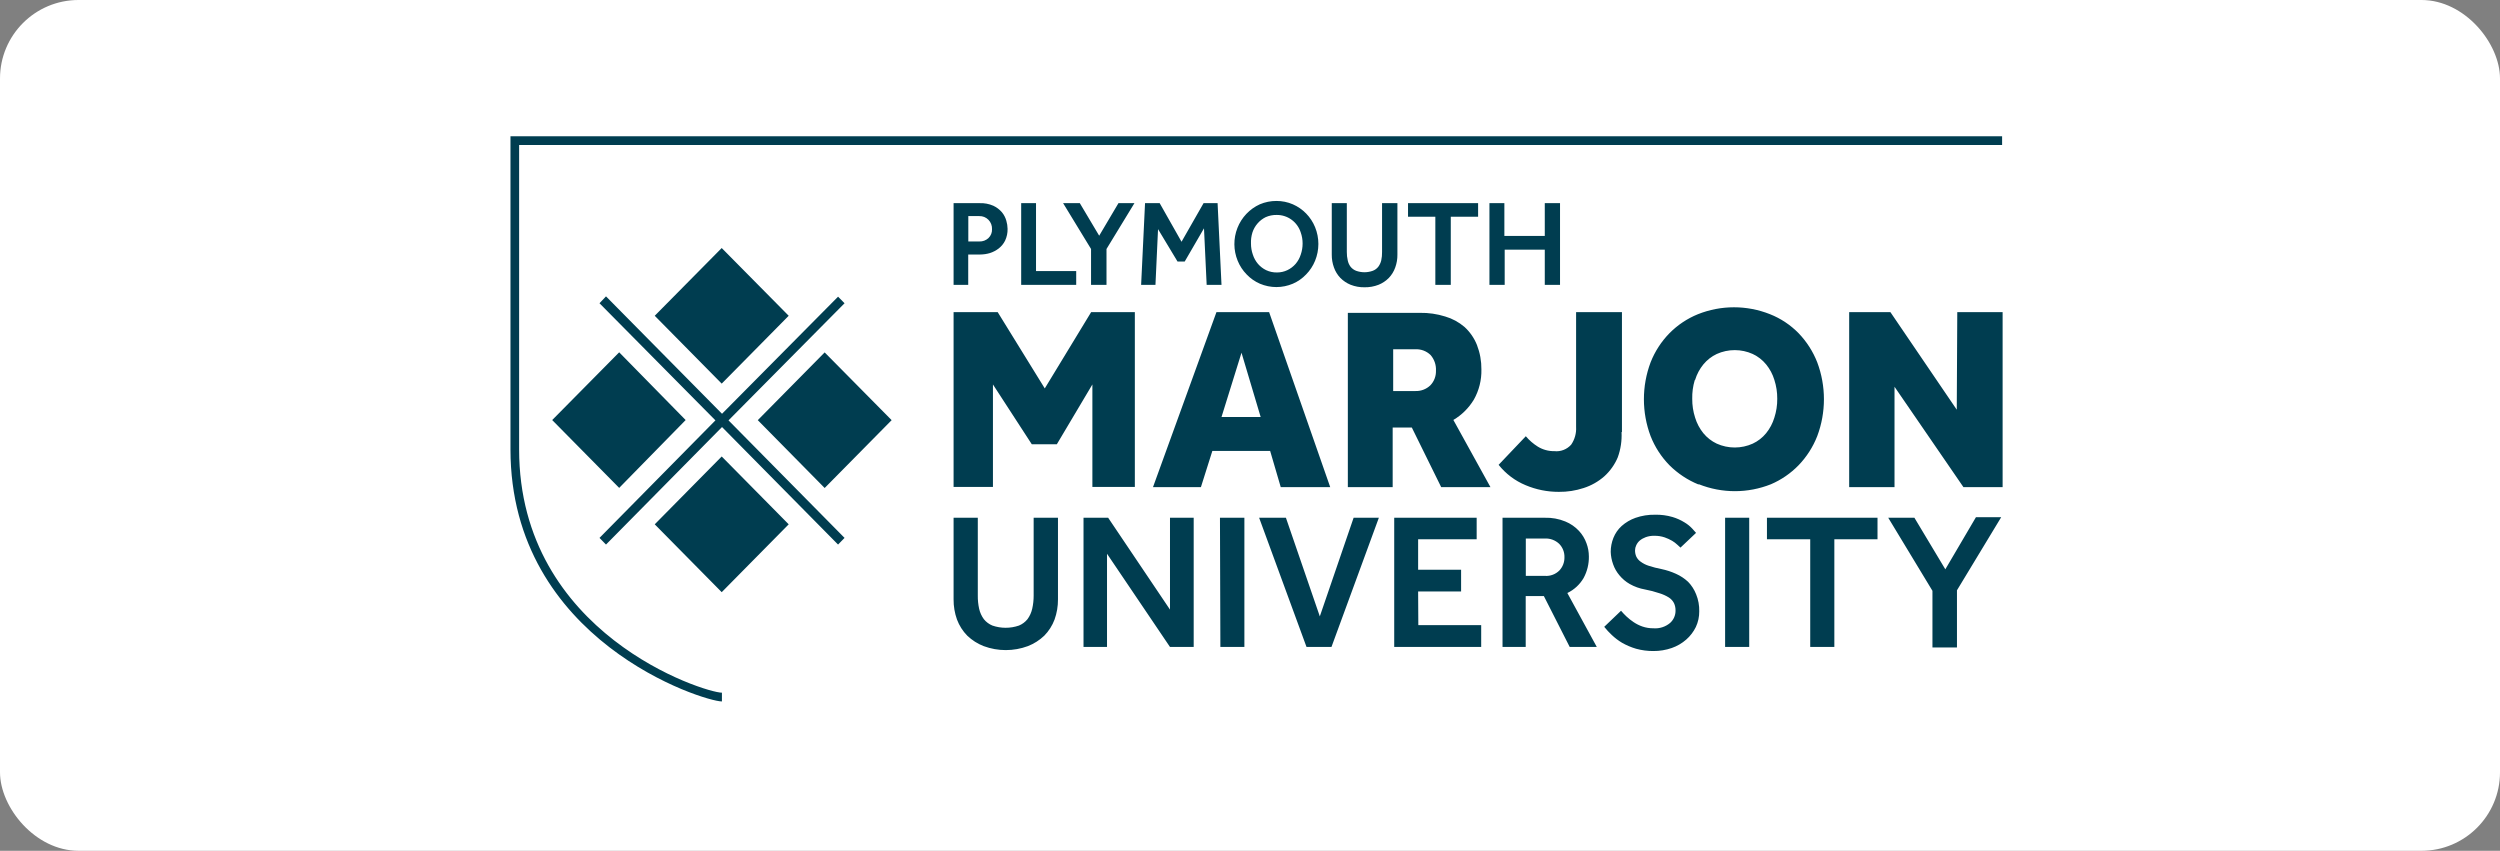 <svg width="191" height="65" viewBox="0 0 191 65" fill="none" xmlns="http://www.w3.org/2000/svg">
<rect x="0" y="0" width="191" height="65" fill="#808080" stroke="none"/>
<rect width="191" height="65" rx="6" fill="white"/>
<path d="M39 10.409V34.333C39 48.974 53.785 53.591 55.155 53.591V52.921C53.848 52.921 39.661 48.463 39.661 34.333V11.079H152.961V10.409H39ZM64.524 23.168L64.028 22.666L55.163 31.613L46.298 22.642L45.802 23.168L54.659 32.116L45.802 41.095L46.298 41.605L55.163 32.626L64.028 41.605L64.524 41.095L55.659 32.116L64.524 23.168ZM50.022 40.058L55.139 45.242L60.257 40.058L55.139 34.875L50.022 40.058ZM47.306 26.916L42.188 32.092L47.306 37.275L52.384 32.092L47.306 26.916ZM60.257 24.125L55.139 18.95L50.022 24.125L55.139 29.309L60.257 24.125ZM57.895 32.1L63.005 37.283L68.122 32.1L63.005 26.924L57.895 32.1ZM76.546 16.215C76.365 16.005 76.142 15.836 75.892 15.72C75.56 15.574 75.2 15.506 74.838 15.521H72.854V21.765H73.972V19.444H74.901C75.149 19.442 75.395 19.405 75.633 19.333C75.874 19.256 76.101 19.137 76.302 18.982C76.507 18.822 76.674 18.618 76.79 18.384C76.922 18.102 76.987 17.794 76.979 17.483C76.975 17.274 76.944 17.068 76.885 16.869C76.819 16.629 76.703 16.406 76.546 16.215ZM75.522 18.184C75.428 18.274 75.317 18.344 75.195 18.389C75.073 18.434 74.944 18.454 74.814 18.448H73.979V16.51H74.814C74.944 16.505 75.074 16.528 75.195 16.576C75.316 16.625 75.425 16.698 75.517 16.792C75.609 16.886 75.68 16.997 75.727 17.12C75.774 17.243 75.796 17.375 75.79 17.506C75.796 17.632 75.775 17.758 75.729 17.875C75.683 17.992 75.613 18.097 75.522 18.184ZM78.018 15.521V21.765H82.222V20.712H79.152V15.521H78.018ZM84.537 21.765V19.022L86.671 15.521H85.45L83.978 18.009L82.498 15.521H81.222L83.356 19.022V21.765H84.537ZM88.474 17.506L89.962 19.979H90.513L91.985 17.443L92.189 21.765H93.323L93.024 15.521H91.953L90.269 18.471L88.599 15.521H87.481L87.182 21.765H88.277L88.474 17.506ZM96.26 21.677C96.658 21.845 97.084 21.932 97.516 21.932C97.947 21.932 98.373 21.845 98.771 21.677C99.153 21.512 99.499 21.271 99.787 20.967C100.08 20.668 100.313 20.313 100.472 19.923C100.808 19.101 100.808 18.177 100.472 17.355C100.151 16.571 99.541 15.944 98.771 15.608C98.376 15.438 97.95 15.351 97.519 15.353C97.084 15.351 96.653 15.438 96.252 15.608C95.47 15.962 94.856 16.611 94.539 17.417C94.223 18.223 94.23 19.122 94.559 19.923C94.718 20.313 94.951 20.668 95.244 20.967C95.532 21.271 95.878 21.512 96.26 21.677ZM95.685 17.762C95.769 17.506 95.903 17.27 96.079 17.068C96.252 16.867 96.464 16.705 96.701 16.589C96.964 16.474 97.248 16.416 97.535 16.422C97.943 16.417 98.342 16.544 98.674 16.785C99.005 17.026 99.252 17.369 99.377 17.762C99.473 18.033 99.521 18.319 99.519 18.607C99.52 18.895 99.472 19.181 99.377 19.452C99.294 19.713 99.16 19.954 98.984 20.162C98.808 20.363 98.594 20.525 98.354 20.64C98.107 20.757 97.839 20.817 97.567 20.816C97.279 20.823 96.993 20.763 96.732 20.64C96.495 20.525 96.284 20.362 96.11 20.162C95.934 19.954 95.8 19.713 95.717 19.452C95.622 19.181 95.574 18.895 95.575 18.607C95.563 18.321 95.6 18.035 95.685 17.762ZM101.747 15.521V19.46C101.744 19.792 101.8 20.122 101.913 20.433C102.017 20.731 102.184 21.003 102.401 21.231C102.626 21.458 102.893 21.637 103.188 21.757C103.527 21.89 103.888 21.955 104.251 21.948C104.617 21.955 104.98 21.89 105.322 21.757C105.617 21.639 105.885 21.459 106.109 21.231C106.326 21.003 106.492 20.731 106.597 20.433C106.71 20.122 106.766 19.792 106.762 19.46V15.521H105.589V19.253C105.594 19.47 105.573 19.687 105.526 19.899C105.484 20.075 105.406 20.241 105.298 20.385C105.188 20.523 105.044 20.627 104.881 20.688C104.468 20.837 104.018 20.837 103.605 20.688C103.443 20.625 103.299 20.521 103.188 20.385C103.079 20.242 103.004 20.076 102.968 19.899C102.918 19.687 102.894 19.47 102.897 19.253V15.521H101.747ZM110.84 21.765V16.558H112.927V15.521H107.573V16.558H109.66V21.765H110.84ZM113.793 15.521V21.765H114.958V19.077H118.021V21.765H119.186V15.521H118.021V18.025H114.934V15.521H113.793ZM97.85 37.219H101.629L96.96 23.846H92.937L88.088 37.219H91.749L92.623 34.452H97.039L97.85 37.219ZM93.323 31.86L94.851 26.948L96.315 31.86H93.323ZM123.917 33.009V23.846H120.414V32.618C120.442 33.1 120.309 33.578 120.036 33.974C119.875 34.152 119.676 34.29 119.453 34.376C119.23 34.462 118.99 34.494 118.753 34.468C118.309 34.476 117.873 34.357 117.493 34.125C117.147 33.91 116.836 33.641 116.572 33.328L114.494 35.513C115.041 36.199 115.75 36.734 116.556 37.068C117.359 37.407 118.221 37.58 119.091 37.578C119.738 37.586 120.382 37.486 120.997 37.283C121.576 37.097 122.112 36.793 122.571 36.39C123.012 35.99 123.362 35.498 123.595 34.947C123.821 34.328 123.92 33.668 123.886 33.009H123.917ZM129.791 36.996C131.562 37.702 133.531 37.702 135.302 36.996C136.092 36.657 136.809 36.164 137.412 35.545C138.027 34.906 138.512 34.15 138.837 33.32C139.519 31.504 139.519 29.498 138.837 27.682C138.512 26.852 138.027 26.096 137.412 25.457C136.793 24.824 136.05 24.33 135.231 24.006C133.46 23.3 131.491 23.3 129.72 24.006C128.906 24.336 128.167 24.83 127.547 25.457C126.924 26.093 126.434 26.85 126.106 27.682C125.424 29.498 125.424 31.504 126.106 33.32C126.434 34.152 126.924 34.909 127.547 35.545C128.182 36.176 128.934 36.675 129.759 37.012L129.791 36.996ZM129.507 29.022C129.639 28.59 129.853 28.189 130.137 27.841C130.416 27.502 130.765 27.23 131.16 27.044C131.593 26.849 132.061 26.749 132.534 26.749C133.008 26.749 133.476 26.849 133.908 27.044C134.304 27.228 134.654 27.501 134.932 27.841C135.216 28.189 135.43 28.59 135.561 29.022C135.711 29.488 135.786 29.975 135.782 30.465C135.787 30.955 135.712 31.443 135.561 31.908C135.43 32.342 135.216 32.746 134.932 33.097C134.654 33.437 134.304 33.71 133.908 33.894C133.476 34.089 133.008 34.189 132.534 34.189C132.061 34.189 131.593 34.089 131.16 33.894C130.765 33.708 130.416 33.436 130.137 33.097C129.853 32.746 129.639 32.342 129.507 31.908C129.356 31.443 129.282 30.955 129.287 30.465C129.276 29.987 129.34 29.511 129.476 29.053L129.507 29.022ZM112.604 30.529C112.998 29.83 113.197 29.036 113.179 28.232C113.186 27.591 113.071 26.955 112.84 26.358C112.63 25.831 112.304 25.359 111.888 24.979C111.458 24.611 110.956 24.339 110.415 24.181C109.791 23.985 109.14 23.891 108.486 23.902H102.975V37.219H106.4V32.666H107.865L110.108 37.219H113.872L111.037 32.084C111.679 31.706 112.218 31.171 112.604 30.529ZM109.274 29.444C108.97 29.733 108.565 29.888 108.148 29.875H106.439V26.685H108.124C108.339 26.673 108.554 26.706 108.756 26.781C108.957 26.857 109.142 26.973 109.297 27.124C109.585 27.455 109.732 27.887 109.707 28.328C109.713 28.534 109.678 28.739 109.603 28.931C109.529 29.123 109.417 29.298 109.274 29.444ZM149.497 31.302L144.426 23.846H141.277V37.219H144.741V29.548L150.008 37.219H153V23.846H149.536L149.497 31.302ZM78.971 45.497C78.973 45.838 78.936 46.178 78.861 46.51C78.796 46.798 78.673 47.07 78.499 47.307C78.325 47.522 78.1 47.69 77.845 47.794C77.189 48.019 76.478 48.019 75.822 47.794C75.567 47.69 75.342 47.522 75.168 47.307C74.994 47.07 74.87 46.798 74.806 46.51C74.733 46.177 74.699 45.837 74.704 45.497V39.556H72.854V45.792C72.85 46.316 72.937 46.838 73.113 47.331C73.287 47.795 73.555 48.216 73.901 48.567C74.263 48.913 74.688 49.184 75.153 49.364C76.243 49.769 77.439 49.769 78.53 49.364C78.994 49.184 79.419 48.913 79.782 48.567C80.127 48.216 80.396 47.795 80.569 47.331C80.745 46.838 80.833 46.316 80.829 45.792V39.556H78.971V45.497ZM89.387 46.574L84.663 39.556H82.781V49.428H84.576V42.307L89.387 49.428H91.198V39.556H89.387V46.574ZM93.237 49.428H95.071V39.556H93.205L93.237 49.428ZM100.834 47.092L98.244 39.556H96.197L99.818 49.428H101.724L105.345 39.556H103.416L100.834 47.092ZM108.345 45.186H111.628V43.527H108.345V41.199H112.817V39.556H106.518V49.428H113.163V47.762H108.36L108.345 45.186ZM128.972 44.452C128.698 44.197 128.384 43.99 128.043 43.838C127.692 43.679 127.325 43.559 126.948 43.479C126.613 43.416 126.282 43.33 125.956 43.224C125.734 43.153 125.523 43.045 125.335 42.905C125.197 42.807 125.086 42.675 125.012 42.522C124.947 42.371 124.915 42.208 124.917 42.044C124.918 41.914 124.947 41.786 125.004 41.669C125.066 41.529 125.157 41.404 125.272 41.302C125.411 41.189 125.568 41.1 125.736 41.039C125.946 40.964 126.167 40.929 126.389 40.935C126.657 40.93 126.923 40.97 127.177 41.055C127.376 41.124 127.569 41.212 127.752 41.318C127.896 41.404 128.031 41.505 128.153 41.621L128.389 41.837L129.578 40.712L129.287 40.385C129.115 40.202 128.919 40.043 128.704 39.915C128.416 39.737 128.107 39.597 127.783 39.5C127.351 39.374 126.902 39.314 126.452 39.325C125.941 39.314 125.432 39.395 124.949 39.564C124.561 39.701 124.203 39.912 123.894 40.186C123.618 40.436 123.403 40.747 123.264 41.095C123.128 41.434 123.059 41.797 123.059 42.164C123.07 42.485 123.131 42.803 123.24 43.105C123.348 43.418 123.514 43.707 123.728 43.958C123.949 44.225 124.216 44.45 124.516 44.62C124.876 44.823 125.267 44.963 125.673 45.034C126.047 45.104 126.415 45.2 126.775 45.322C127.03 45.398 127.273 45.507 127.5 45.648C127.666 45.754 127.802 45.903 127.893 46.079C127.974 46.254 128.014 46.444 128.011 46.637C128.015 46.818 127.979 46.997 127.907 47.162C127.835 47.328 127.728 47.475 127.594 47.594C127.238 47.893 126.78 48.039 126.319 48.001C126.032 48.004 125.748 47.958 125.476 47.865C125.24 47.783 125.015 47.67 124.807 47.53C124.615 47.402 124.433 47.258 124.264 47.1C124.117 46.962 123.977 46.815 123.847 46.661L122.563 47.889C122.74 48.111 122.932 48.318 123.138 48.511C123.378 48.739 123.642 48.94 123.925 49.109C124.264 49.302 124.623 49.454 124.996 49.564C125.427 49.683 125.872 49.742 126.319 49.739C126.795 49.742 127.269 49.664 127.72 49.508C128.127 49.367 128.504 49.148 128.83 48.862C129.134 48.596 129.383 48.27 129.562 47.905C129.738 47.529 129.827 47.117 129.822 46.701C129.833 46.258 129.752 45.819 129.586 45.409C129.447 45.052 129.238 44.726 128.972 44.452ZM120.989 44.157C121.263 43.652 121.401 43.083 121.39 42.507C121.389 42.166 121.327 41.828 121.209 41.51C121.083 41.157 120.888 40.834 120.634 40.561C120.343 40.249 119.988 40.004 119.595 39.843C119.096 39.637 118.559 39.54 118.021 39.556H114.793V49.428H116.564V45.537H117.95L119.926 49.428H121.996L119.745 45.306C120.264 45.058 120.698 44.658 120.989 44.157ZM119.139 43.583C118.995 43.727 118.824 43.838 118.635 43.909C118.447 43.981 118.245 44.011 118.044 43.998H116.572V41.143H118.044C118.439 41.127 118.824 41.271 119.115 41.542C119.25 41.676 119.356 41.838 119.426 42.017C119.497 42.195 119.53 42.386 119.524 42.578C119.531 42.952 119.393 43.312 119.139 43.583ZM131.798 49.428H133.64V39.556H131.798V49.428ZM134.995 41.199H138.301V49.428H140.144V41.199H143.442V39.556H134.995V41.199ZM148.623 43.495L146.261 39.556H144.261L147.639 45.138V49.468H149.512V45.098L152.89 39.516H150.961L148.623 43.495ZM72.854 23.846V37.203H75.861V29.372L78.829 33.942H80.742L83.458 29.372V37.203H86.702V23.846H83.364L79.821 29.675L76.223 23.846H72.854Z" fill="#003D50"/>
</svg>
